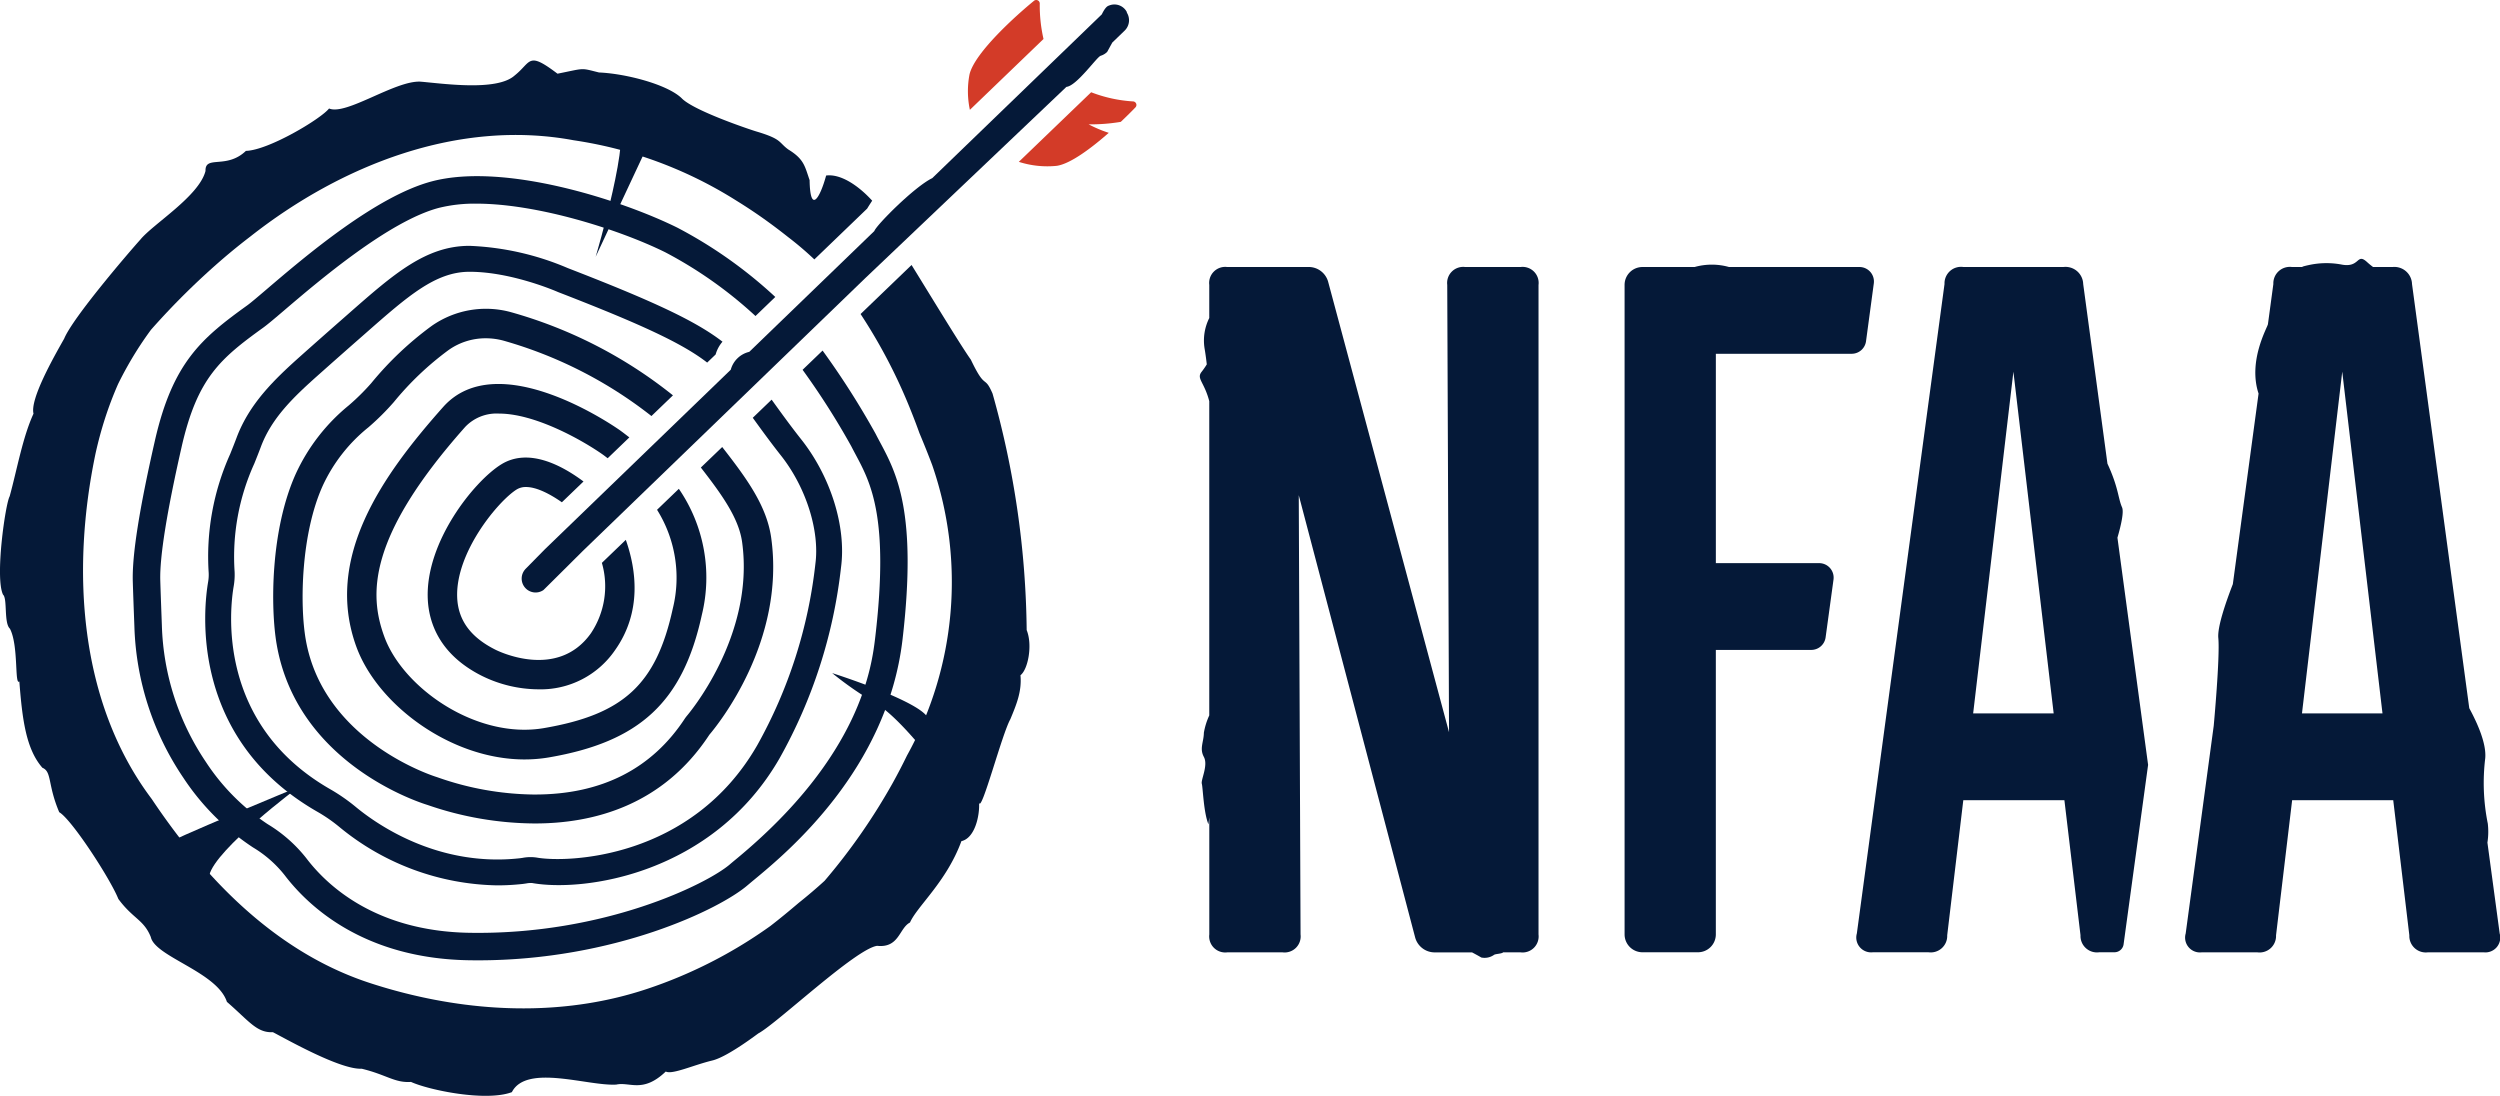 <svg xmlns="http://www.w3.org/2000/svg" width="339.499" height="148.826" viewBox="0 0 339.499 148.826">
  <g id="Group_2" data-name="Group 2" transform="translate(-67.038 -109.289)">
    <path id="Path_1" data-name="Path 1" d="M332.394,158.646h-7.533a2.181,2.181,0,0,0-2.43,2.43l.243,60.745-16.4-61.11a2.745,2.745,0,0,0-2.795-2.065H292.544a2.181,2.181,0,0,0-2.43,2.43v4.5a6.83,6.83,0,0,0-.646,4.081c.12.687.222,1.446.309,2.21a10.209,10.209,0,0,1-.691,1c-.754.937.342,1.358,1.028,4v42.674a9.491,9.491,0,0,0-.733,2.349c-.021,1.3-.618,2.133,0,3.286s-.43,3.1-.279,3.644.236,3.88.9,5.513l.116-.945v15.9a2.181,2.181,0,0,0,2.43,2.429h7.533a2.181,2.181,0,0,0,2.43-2.429l-.243-59.653,15.794,60.018a2.746,2.746,0,0,0,2.794,2.065h4.938c.459.242.906.486,1.266.7a2.227,2.227,0,0,0,1.705-.347c.179-.16,1.081-.151,1.253-.354h2.379a2.181,2.181,0,0,0,2.43-2.429v-88.2A2.181,2.181,0,0,0,332.394,158.646Z" transform="translate(-58.858 -13.098)" fill="#051938"/>
    <path id="Path_2" data-name="Path 2" d="M399.245,158.529H381.529a8.62,8.62,0,0,0-4.666,0h-7.082a2.43,2.43,0,0,0-2.43,2.429v88.2a2.43,2.43,0,0,0,2.43,2.429h7.533a2.43,2.43,0,0,0,2.429-2.429V210.527H392.7a1.968,1.968,0,0,0,1.95-1.7l1.072-7.849a1.968,1.968,0,0,0-1.95-2.235H379.745V170.312h18.444a1.968,1.968,0,0,0,1.95-1.706l1.056-7.847A1.967,1.967,0,0,0,399.245,158.529Z" transform="translate(-79.695 -12.98)" fill="#051938"/>
    <path id="Path_3" data-name="Path 3" d="M513.7,248.757l-1.666-12.347a9.55,9.55,0,0,0,.05-2.586,27.857,27.857,0,0,1-.348-8.86c.175-1.9-.936-4.535-2.167-6.807l-7.775-57.6a2.4,2.4,0,0,0-2.673-2.308h-2.613a10.206,10.206,0,0,1-.805-.661c-1.47-1.359-.93.857-3.553.309a11.169,11.169,0,0,0-4.412.093c-.551.116-.887.226-.887.226l.212.033h-1.549a2.239,2.239,0,0,0-2.551,2.308l-.736,5.453h0c-.057.419-2.744,4.976-1.272,9.423l-3.493,25.876c-.994,2.563-2.111,5.838-1.973,7.307.243,2.591-.621,11.905-.622,11.919l-3.81,28.226a2.013,2.013,0,0,0,2.187,2.551h7.533A2.239,2.239,0,0,0,483.328,249l2.186-18.345h13.729L501.43,249a2.239,2.239,0,0,0,2.551,2.308h7.532A2.014,2.014,0,0,0,513.7,248.757Zm-26.85-29.888,5.468-46.41,5.467,46.41Z" transform="translate(-107.205 -12.697)" fill="#051938"/>
    <path id="Path_4" data-name="Path 4" d="M445.659,195.406c.5-1.72.9-3.514.625-4.127-.544-1.228-.476-2.69-1.982-5.926l-3.293-24.4a2.4,2.4,0,0,0-2.673-2.308H424.728a2.238,2.238,0,0,0-2.551,2.308l-11.906,88.2a2.013,2.013,0,0,0,2.188,2.551h7.532a2.239,2.239,0,0,0,2.551-2.307l2.186-18.346h13.729l2.186,18.346a2.239,2.239,0,0,0,2.552,2.307h2.059a1.252,1.252,0,0,0,1.241-1.083l3.328-24.366ZM426.065,219.27l5.467-46.409L437,219.27Z" transform="translate(-91.074 -13.098)" fill="#051938"/>
    <path id="Path_5" data-name="Path 5" d="M189.155,178.53c.2.39.406.779.619,1.178,2.021,3.787,4.536,8.5,2.653,24.621-.466,4-1.889,16.181-18.8,30.181-.383.316-.705.583-.957.8-3.008,2.592-16.993,9.61-35.4,9.293-12.7-.219-19.291-6.415-22.089-10.089a19.409,19.409,0,0,0-5.273-4.66,29.479,29.479,0,0,1-8.4-8.456,34.945,34.945,0,0,1-5.974-18.559c-.093-2.482-.181-4.895-.215-6.086-.09-3.189.887-9.294,2.9-18.144,2.137-9.375,5.277-12,11.1-16.2.6-.435,1.564-1.253,2.892-2.387,4.6-3.923,14.169-12.085,20.957-13.867a20.206,20.206,0,0,1,5.07-.569c8.376,0,19.521,3.564,25.669,6.609a57.258,57.258,0,0,1,12.241,8.651l2.69-2.588a61.3,61.3,0,0,0-13.278-9.4c-7.683-3.805-23.526-8.88-33.337-6.305-7.611,2-17.25,10.219-22.427,14.636-1.214,1.036-2.172,1.853-2.653,2.2-6.205,4.471-10.133,7.752-12.558,18.4-2.116,9.285-3.1,15.525-3,19.076.034,1.2.122,3.627.217,6.122a38.656,38.656,0,0,0,6.627,20.528,33.144,33.144,0,0,0,9.489,9.5,15.794,15.794,0,0,1,4.287,3.76c3.206,4.211,10.716,11.311,24.987,11.557.428.007.853.011,1.277.011,18.5,0,32.838-6.948,36.617-10.207.238-.2.541-.456.9-.752,4.469-3.7,18.067-14.953,20.13-32.617,2.018-17.279-.8-22.562-3.066-26.806-.2-.377-.4-.743-.583-1.111a110.088,110.088,0,0,0-7.207-11.313l-2.716,2.612A102.51,102.51,0,0,1,189.155,178.53Z" transform="translate(-6.515 -8.641)" fill="#051938"/>
    <path id="Path_6" data-name="Path 6" d="M140.883,154.735h-.072c-5.9.02-10.263,3.849-16.3,9.149l-.748.658c-2.221,1.947-4.19,3.692-5.814,5.138-3.6,3.21-6.983,6.475-8.719,11.117-.282.756-.573,1.479-.862,2.2a33.925,33.925,0,0,0-2.922,16.146,5.652,5.652,0,0,1-.07,1.186c-.6,3.464-2.71,21.25,14.875,31.283a21.319,21.319,0,0,1,2.977,2.069,34.579,34.579,0,0,0,21.407,7.9,31.22,31.22,0,0,0,3.379-.184c.18-.019.361-.046.541-.073a3.3,3.3,0,0,1,.8-.063c7.058,1.27,24.566-1.2,33.614-16.933a68.391,68.391,0,0,0,8.348-25.935c.732-5.5-1.4-12.326-5.424-17.4-1.335-1.682-2.736-3.614-4-5.372l-2.561,2.463c1.212,1.679,2.527,3.483,3.808,5.1,3.409,4.3,5.3,10.224,4.693,14.749a65.073,65.073,0,0,1-7.91,24.647c-8.918,15.5-25.885,15.955-29.943,15.225a5.75,5.75,0,0,0-1.933.046c-.136.02-.272.04-.407.055-10.944,1.186-19.153-4.453-22.172-6.936A24.986,24.986,0,0,0,122,228.553c-15.543-8.868-13.683-24.569-13.153-27.626a9.19,9.19,0,0,0,.12-1.918,30.563,30.563,0,0,1,2.671-14.7c.3-.744.6-1.495.893-2.278,1.455-3.893,4.377-6.706,7.763-9.721,1.618-1.44,3.581-3.179,5.795-5.121l.749-.658c5.66-4.974,9.4-8.259,13.985-8.274h.061c5.725,0,11.883,2.7,11.944,2.728l.079.033c11.343,4.389,16.93,7,20.233,9.569l1.148-1.1a4.548,4.548,0,0,1,.932-1.736c-3.615-2.791-9.334-5.477-21.005-9.994A37.669,37.669,0,0,0,140.883,154.735Z" transform="translate(-10.068 -12.06)" fill="#051938"/>
    <path id="Path_7" data-name="Path 7" d="M181.22,198.039c1.789,12.829-7.45,23.562-7.541,23.666l-.176.231c-4.487,6.9-11.349,10.4-20.4,10.4h-.274a40.533,40.533,0,0,1-12.937-2.324l-.165-.056c-.154-.046-15.37-4.751-17.769-18.7-.818-4.754-.634-14.381,2.335-20.9a22.021,22.021,0,0,1,6.2-7.9,34.2,34.2,0,0,0,3.432-3.412,40.883,40.883,0,0,1,7.441-7.071,8.7,8.7,0,0,1,5.048-1.594,9.231,9.231,0,0,1,2.376.314,58.141,58.141,0,0,1,20.119,10.246l2.921-2.809a61.865,61.865,0,0,0-22.009-11.3,12.824,12.824,0,0,0-10.77,1.881,44.851,44.851,0,0,0-8.188,7.76,30.707,30.707,0,0,1-3.048,3.015,25.991,25.991,0,0,0-7.164,9.212c-3.507,7.7-3.478,18.339-2.637,23.234,2.761,16.047,19.072,21.391,20.5,21.826a45.1,45.1,0,0,0,14.567,2.509c7.937,0,17.381-2.43,23.692-12.046,1.137-1.336,10.362-12.666,8.4-26.743-.608-4.361-3.361-8.11-6.653-12.332l-2.9,2.786C178.451,191.574,180.769,194.8,181.22,198.039Z" transform="translate(-13.406 -15.152)" fill="#051938"/>
    <path id="Path_8" data-name="Path 8" d="M168.312,186.6c-.674-.477-16.6-11.6-24.07-3.2-8.3,9.332-16.191,20.5-11.776,32.577,2.852,7.8,12.765,15.282,22.838,15.282a19.537,19.537,0,0,0,3.291-.275c12.37-2.116,18.2-7.54,20.777-19.346a21.312,21.312,0,0,0-3.12-17.13l-2.961,2.848a17.377,17.377,0,0,1,2.138,13.42c-2.248,10.279-6.668,14.374-17.514,16.229-9.083,1.554-19.094-5.4-21.658-12.414-2.068-5.656-2.378-13.466,11-28.509a5.869,5.869,0,0,1,4.594-1.789c4.923,0,11.366,3.651,14.123,5.6.212.153.407.309.613.463l2.943-2.831c-.4-.307-.789-.615-1.208-.915Z" transform="translate(-17.027 -18.838)" fill="#051938"/>
    <path id="Path_9" data-name="Path 9" d="M168.261,217.737c-4.547,6.4-12.631,2.4-12.984,2.218-3.347-1.682-5.039-3.99-5.172-7.058-.266-6.146,5.622-13.178,8.089-14.7a2.354,2.354,0,0,1,1.259-.325c1.432,0,3.246.938,4.868,2.072l2.936-2.823c-2.977-2.224-7.479-4.6-11.161-2.329-3.664,2.258-10.323,10.524-9.987,18.277.137,3.15,1.526,7.522,7.354,10.45a17.479,17.479,0,0,0,7.664,1.826,12.232,12.232,0,0,0,10.394-5.292c3.73-5.247,2.883-11.027,1.482-15.007l-3.25,3.126A11.472,11.472,0,0,1,168.261,217.737Z" transform="translate(-20.98 -22.446)" fill="#051938"/>
    <path id="Path_10" data-name="Path 10" d="M201.826,165.71c-1.15-2.653-.909-.322-2.944-4.6-1.285-1.79-5.286-8.382-8.054-12.861l-6.923,6.659a72.913,72.913,0,0,1,6.79,13.018q.63,1.558,1.2,3.149c.6,1.424,1.178,2.866,1.729,4.322a48.643,48.643,0,0,1-3.415,39.462q-.9,1.851-1.9,3.658a82.349,82.349,0,0,1-9.292,13.359c-1.128,1.034-2.294,2.02-3.49,2.975-1.268,1.078-2.565,2.154-3.88,3.167a62.972,62.972,0,0,1-12.368,6.9q-2.183.915-4.428,1.659c-10.564,3.513-22.015,3.293-32.848.549q-2.321-.587-4.6-1.327c-11.266-3.628-20.191-11.862-27.212-21.4q-1.316-1.787-2.545-3.629c-9.9-13.142-10.955-31.1-7.625-46.959q.532-2.407,1.29-4.76a48.53,48.53,0,0,1,1.761-4.634q1.086-2.209,2.392-4.31.98-1.574,2.086-3.071a100.808,100.808,0,0,1,9.89-9.75q1.77-1.511,3.62-2.925c12.334-9.7,28.233-15.958,43.87-13.054q2.342.346,4.656.885a57.18,57.18,0,0,1,17.464,7.324q1.666,1.028,3.267,2.144c1.278.895,2.527,1.83,3.737,2.79a43.976,43.976,0,0,1,3.572,3.041l7.17-6.9c.189-.312.425-.681.685-1.076-1.878-2.061-4.281-3.671-6.253-3.417-.837,3.063-2.17,5.3-2.246.621-.659-1.885-.738-2.84-2.894-4.159-1.353-.987-.815-1.4-4.367-2.454-.82-.244-8.571-2.84-10.138-4.53-2.04-1.923-7.763-3.339-11.2-3.472-2.59-.642-1.8-.6-5.637.165-4.1-3.108-3.509-1.589-5.818.242-2.4,2.17-9.693,1.1-12.771.84-3.449-.194-10.1,4.628-12.433,3.645-1.143,1.441-8.251,5.679-11.289,5.754-2.65,2.539-5.557.533-5.488,2.725-.871,3.428-7.1,7.19-8.845,9.319-1.523,1.691-9.17,10.59-10.345,13.449-1.515,2.673-4.659,8.24-4.168,10.194-1.462,3.163-2.246,7.608-3.237,11.223-.576.99-2.022,11.045-.9,13.356.615.519.088,3.85.933,4.619,1.2,2.3.607,7.767,1.28,7.168.394,5.059.883,9.154,3.135,11.724,1.3.536.685,2.272,2.282,6.032,1.686.964,6.938,9.043,8.028,11.779,1.989,2.7,3.466,2.81,4.409,5.176.582,2.687,9.007,4.733,10.333,8.8,2.966,2.565,4.044,4.232,6.247,4.118,1.823.94,9.145,5.112,12.062,4.962,3.382.82,4.469,1.942,6.69,1.792,2.465,1.122,10.2,2.711,13.7,1.387,1.981-3.871,10.312-.8,14.173-1.025,1.85-.406,3.6,1.211,6.725-1.773.878.452,3.7-.865,6.323-1.5,2.188-.526,6.547-3.93,6.273-3.691,2.536-1.374,13.212-11.487,16.108-11.88,3,.324,2.989-2.416,4.46-3.166.99-2.233,4.956-5.53,6.983-11.049,1.849-.415,2.5-3.5,2.4-5.228.289,1.5,3.1-9.3,4.246-11.33.816-1.969,1.581-3.785,1.374-5.97,1.031-.8,1.666-4.1.844-6.137A122.469,122.469,0,0,0,201.826,165.71Z" transform="translate(0 -2.973)" fill="#051938"/>
    <g id="Group_1" data-name="Group 1" transform="translate(198.476 109.289)">
      <path id="Path_11" data-name="Path 11" d="M255.718,109.785a.479.479,0,0,0-.783-.386c-2.3,1.878-8.048,7-8.758,10a12.174,12.174,0,0,0,.051,4.806l10-9.621A20.377,20.377,0,0,1,255.718,109.785Z" transform="translate(-245.957 -109.289)" fill="#d33b28"/>
      <path id="Path_12" data-name="Path 12" d="M269.218,130.363c.806-.763,1.5-1.455,1.989-1.965a.479.479,0,0,0-.323-.812,18.935,18.935,0,0,1-5.688-1.244l-9.824,9.45a12.621,12.621,0,0,0,5.17.54c1.865-.287,4.675-2.4,7.045-4.48a16.735,16.735,0,0,1-2.732-1.152A24.752,24.752,0,0,0,269.218,130.363Z" transform="translate(-248.455 -113.814)" fill="#d33b28"/>
    </g>
    <path id="Path_13" data-name="Path 13" d="M236.2,247.936s-5.624-7.854-9.411-10.122a46.648,46.648,0,0,1-5.919-4.1s10.609,3.377,12.711,5.686a4.918,4.918,0,0,0,4.548,1.721Z" transform="translate(-40.823 -33.019)" fill="#051938"/>
    <path id="Path_14" data-name="Path 14" d="M96.541,262.927c1.444-1.019,18.922-8.2,18.922-8.2s-11.357,8.456-12.177,12.027l-.821,3.572Z" transform="translate(-7.829 -38.596)" fill="#051938"/>
    <path id="Path_15" data-name="Path 15" d="M180.013,131.327c2.322,1.142-2.868,18.567-2.868,18.567l8.571-18.315S177.69,130.185,180.013,131.327Z" transform="translate(-29.219 -5.729)" fill="#051938"/>
    <path id="Path_16" data-name="Path 16" d="M245.633,111.21l.034-.016a1.9,1.9,0,0,0-2.465-.9c-.3.082-.613.488-.948,1.181l-23.033,22.247c-2.409,1.161-7.611,6.4-7.857,7.178l-16.988,16.409a3.4,3.4,0,0,0-2.511,2.425l-25.241,24.381-2.673,2.716c-.008.008-.009.019-.018.028a1.889,1.889,0,0,0,2.482,2.805c.038-.019,5.346-5.305,5.346-5.305l38.4-37.091,27.272-25.932.029-.014c1.419-.169,4.128-4.089,4.642-4.224a2.118,2.118,0,0,0,.879-.528l.692-1.264,1.7-1.641A1.963,1.963,0,0,0,245.633,111.21Z" transform="translate(-25.589 -0.238)" fill="#051938"/>
  </g>
</svg>
